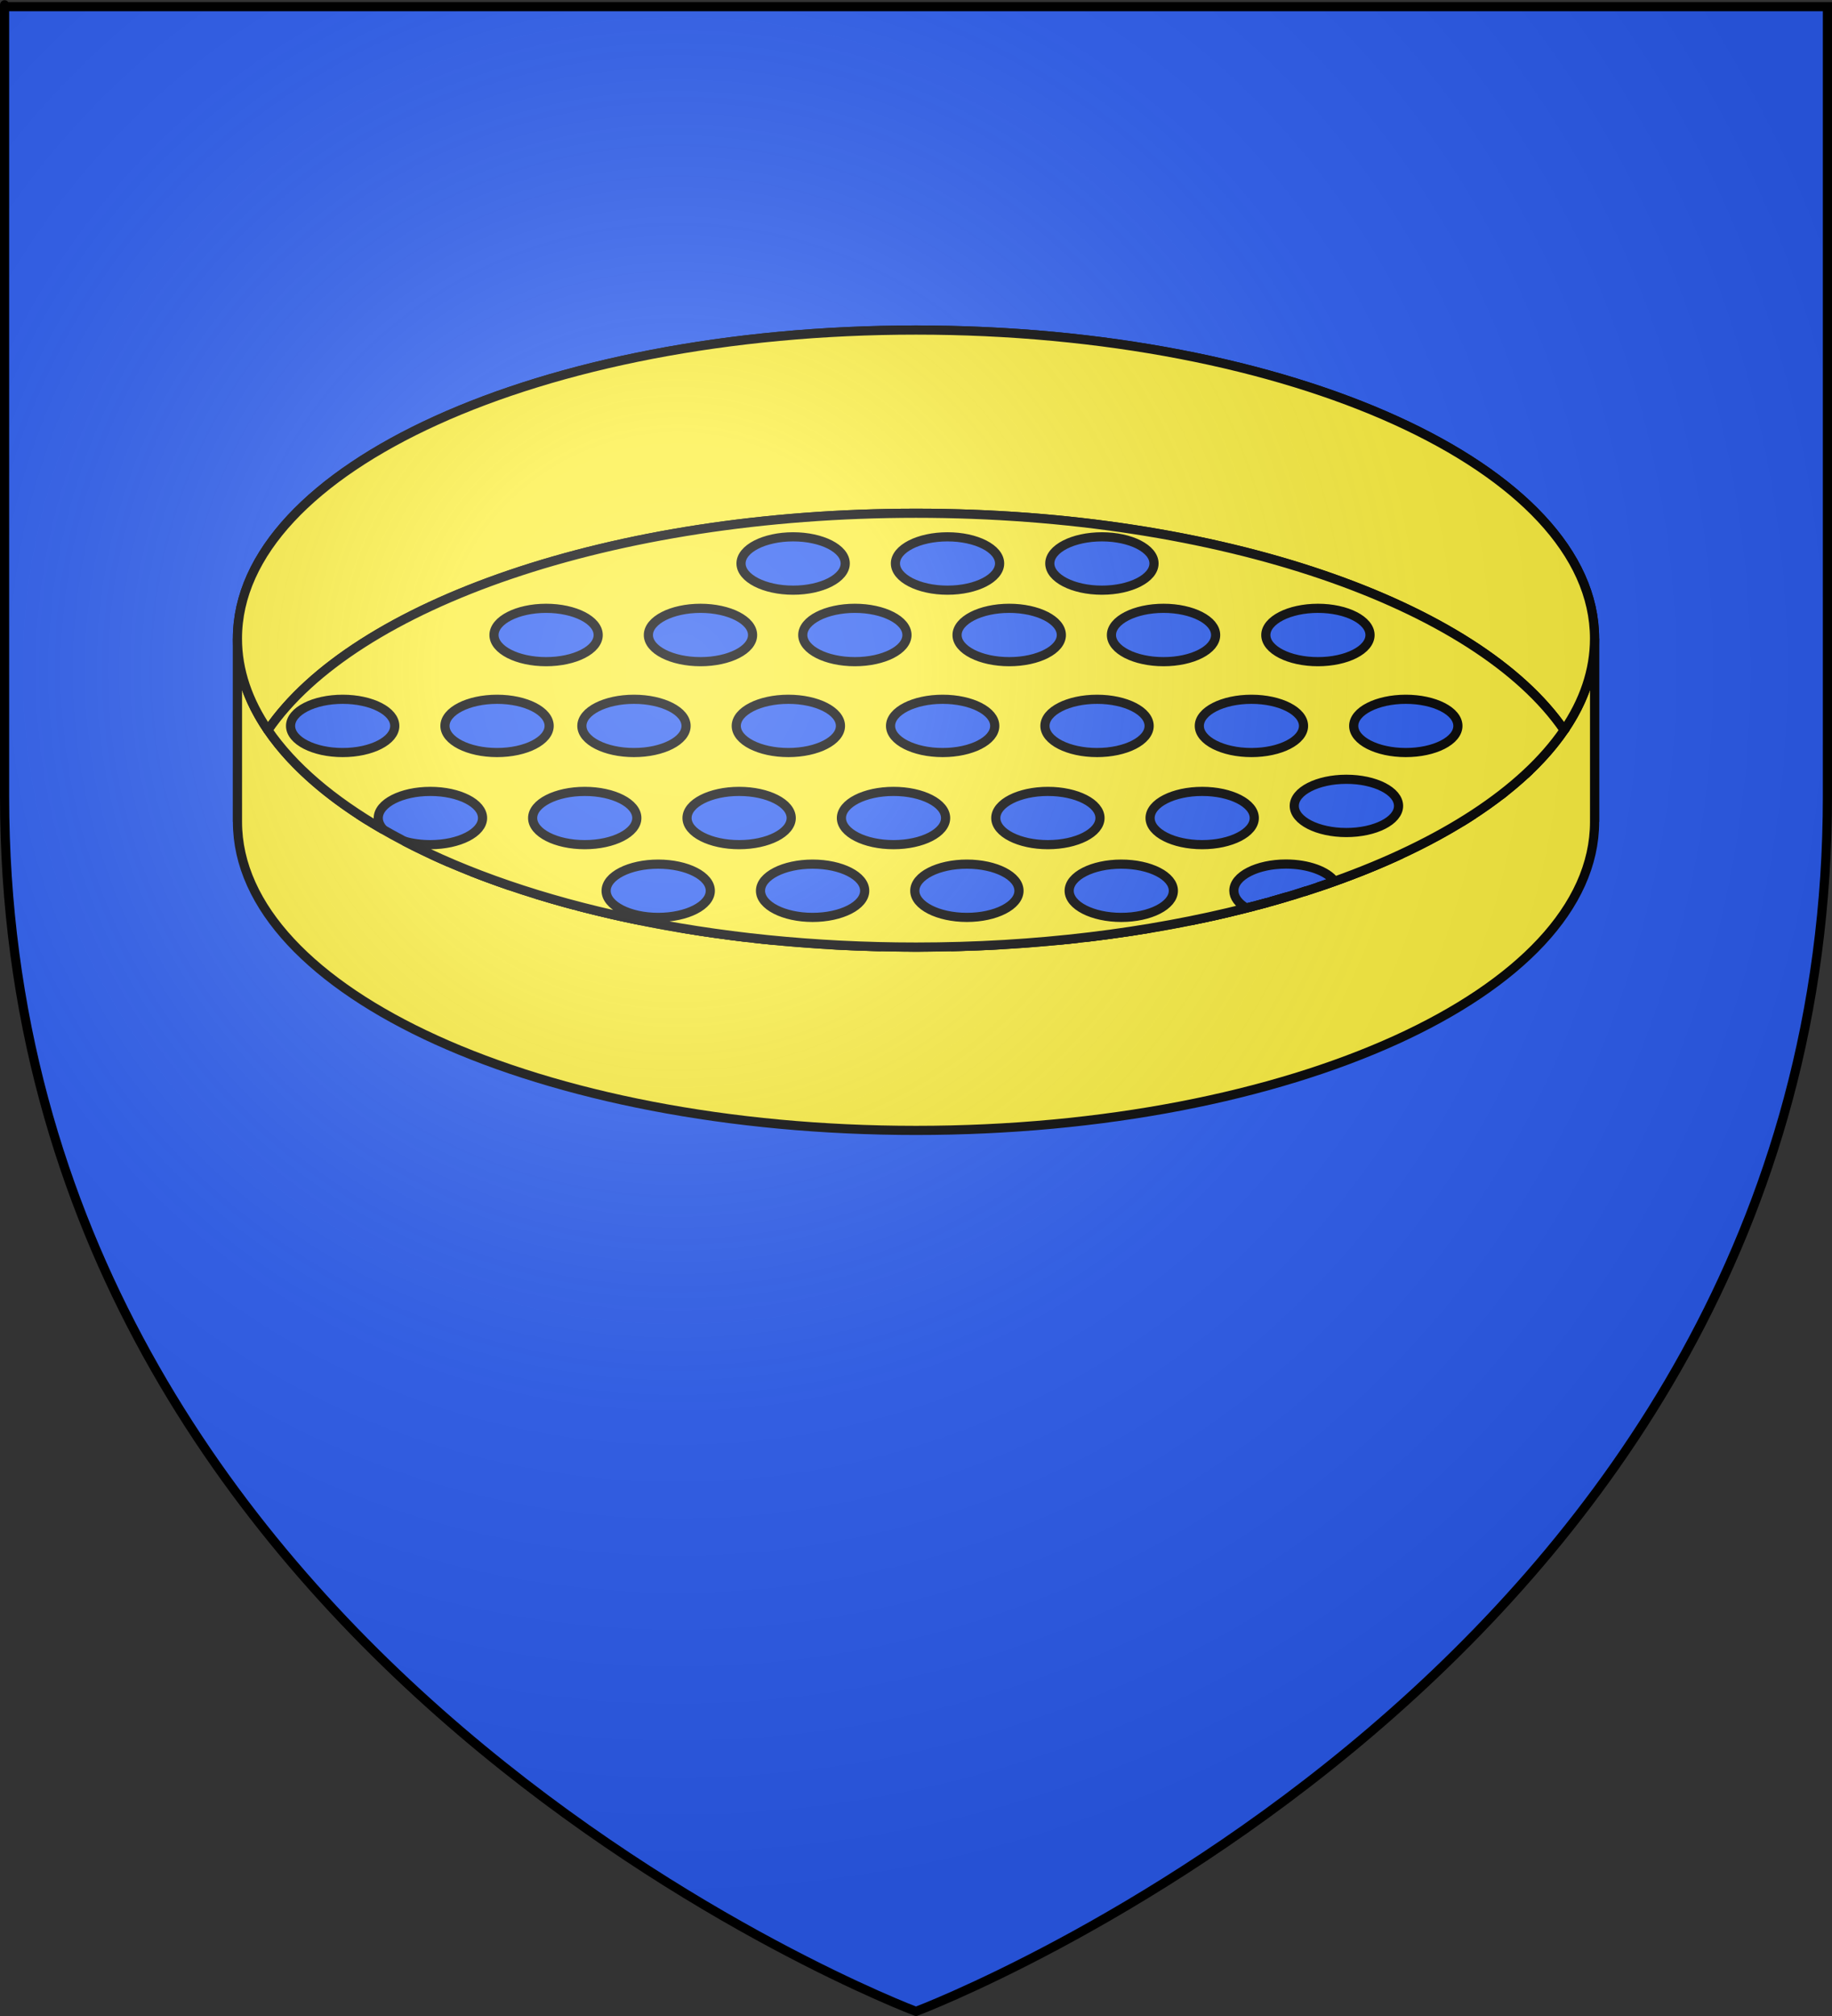 <?xml version="1.0" encoding="UTF-8" standalone="no"?>
<svg
   xmlns:dc="http://purl.org/dc/elements/1.1/"
   xmlns:cc="http://web.resource.org/cc/"
   xmlns:rdf="http://www.w3.org/1999/02/22-rdf-syntax-ns#"
   xmlns:svg="http://www.w3.org/2000/svg"
   xmlns="http://www.w3.org/2000/svg"
   xmlns:xlink="http://www.w3.org/1999/xlink"
   xmlns:sodipodi="http://sodipodi.sourceforge.net/DTD/sodipodi-0.dtd"
   xmlns:inkscape="http://www.inkscape.org/namespaces/inkscape"
   height="660"
   width="600"
   version="1.0"
   id="svg2"
   sodipodi:version="0.32"
   inkscape:version="0.45.1"
   sodipodi:docname="Blason_Draix.svg"
   sodipodi:docbase="C:\monAtelierGraphique\Blasons"
   inkscape:export-filename="/Users/olivier/Desktop/Blason Rouge/Blason_Vide_3D.png"
   inkscape:export-xdpi="144"
   inkscape:export-ydpi="144"
   inkscape:output_extension="org.inkscape.output.svg.inkscape">
  <rect width="100%" height="100%" fill="#333333" stroke="none"/>
  <sodipodi:namedview
     inkscape:window-height="750"
     inkscape:window-width="1280"
     inkscape:pageshadow="2"
     inkscape:pageopacity="0.0"
     guidetolerance="10.0"
     gridtolerance="10.0"
     objecttolerance="10.0"
     borderopacity="1.0"
     bordercolor="#666666"
     pagecolor="#ffffff"
     id="base"
     showgrid="false"
     height="660px"
     inkscape:zoom="0.1575"
     inkscape:cx="368.23301"
     inkscape:cy="399.22166"
     inkscape:window-x="-8"
     inkscape:window-y="-8"
     inkscape:current-layer="layer3"
     showguides="true"
     inkscape:guide-bbox="true" />
  <desc
     id="desc4">Flag of Canton of Valais (Wallis)</desc>
  <defs
     id="defs6">
    <linearGradient
       id="linearGradient2893">
      <stop
         offset="0"
         style="stop-color:white;stop-opacity:0.314;"
         id="stop2895" />
      <stop
         offset="0.19"
         style="stop-color:white;stop-opacity:0.251;"
         id="stop2897" />
      <stop
         offset="0.6"
         style="stop-color:#6b6b6b;stop-opacity:0.125;"
         id="stop2901" />
      <stop
         offset="1"
         style="stop-color:black;stop-opacity:0.125;"
         id="stop2899" />
    </linearGradient>
    <linearGradient
       id="linearGradient2885">
      <stop
         offset="0"
         style="stop-color:white;stop-opacity:1;"
         id="stop2887" />
      <stop
         offset="0.229"
         style="stop-color:white;stop-opacity:1;"
         id="stop2891" />
      <stop
         offset="1"
         style="stop-color:black;stop-opacity:1;"
         id="stop2889" />
    </linearGradient>
    <linearGradient
       id="linearGradient2955">
      <stop
         offset="0"
         style="stop-color:#fd0000;stop-opacity:1;"
         id="stop2867" />
      <stop
         offset="0.5"
         style="stop-color:#e77275;stop-opacity:0.659;"
         id="stop2873" />
      <stop
         offset="1"
         style="stop-color:black;stop-opacity:0.323;"
         id="stop2959" />
    </linearGradient>
    <radialGradient
       r="300"
       id="radialGradient2961"
       fx="225.524"
       fy="218.901"
       gradientUnits="userSpaceOnUse"
       inkscape:collect="always"
       cy="218.901"
       cx="225.524"
       xlink:href="#linearGradient2955"
       gradientTransform="matrix(-4.167939e-4,2.183,-1.884,-3.599562e-4,615.597,-289.121)" />
    <polygon
       id="star"
       points="0,-1 0.588,0.809 -0.951,-0.309 0.951,-0.309 -0.588,0.809 0,-1 "
       transform="scale(53,53)" />
    <clipPath
       id="clip">
      <path
         d="M 0,-200 L 0,600 L 300,600 L 300,-200 L 0,-200 z "
         id="path10" />
    </clipPath>
    <radialGradient
       r="300"
       id="radialGradient1911"
       fx="225.524"
       fy="218.901"
       gradientUnits="userSpaceOnUse"
       inkscape:collect="always"
       cy="218.901"
       cx="225.524"
       xlink:href="#linearGradient2955"
       gradientTransform="matrix(-4.167939e-4,2.183,-1.884,-3.599562e-4,615.597,-289.121)" />
    <radialGradient
       r="300"
       id="radialGradient2865"
       fx="225.524"
       fy="218.901"
       gradientUnits="userSpaceOnUse"
       inkscape:collect="always"
       cy="218.901"
       cx="225.524"
       xlink:href="#linearGradient2955"
       gradientTransform="matrix(0,1.749,-1.593,-1.049767e-7,551.788,-191.29)" />
    <radialGradient
       r="300"
       id="radialGradient2871"
       fx="225.524"
       fy="218.901"
       gradientUnits="userSpaceOnUse"
       inkscape:collect="always"
       cy="218.901"
       cx="225.524"
       xlink:href="#linearGradient2955"
       gradientTransform="matrix(0,1.386,-1.323,-5.741131e-8,-158.082,-109.541)" />
    <radialGradient
       r="300"
       id="radialGradient3163"
       fx="221.445"
       fy="226.331"
       gradientUnits="userSpaceOnUse"
       inkscape:collect="always"
       cy="226.331"
       cx="221.445"
       xlink:href="#linearGradient2893"
       gradientTransform="matrix(1.353,0,0,1.349,-77.629,-85.747)" />
  </defs>
  <g
     style="display:inline"
     inkscape:label="Fond écu"
     id="layer3"
     inkscape:groupmode="layer">
    <path
       style="fill:#2b5df2;fill-opacity:1;fill-rule:evenodd;stroke:none;stroke-width:1px;stroke-linecap:butt;stroke-linejoin:miter;stroke-opacity:1"
       id="path2855"
       sodipodi:nodetypes="cccccc"
       d="M 300,658.5 C 300,658.5 598.5,546.18 598.5,260.728 C 598.5,-24.723 598.5,2.176 598.5,2.176 L 1.5,2.176 L 1.5,260.728 C 1.5,546.18 300,658.5 300,658.5 z " />
  </g>
  <g
     inkscape:label="Meubles"
     id="layer4"
     inkscape:groupmode="layer"
     sodipodi:insensitive="true">
    <g
       id="g4643"
       transform="translate(-23.241,-0.349)">
      <g
         transform="matrix(1,0,0,-1,1028.111,332.904)"
         id="g3267"
         style="fill:#fcef3c;fill-opacity:1;fill-rule:nonzero;stroke:#000000;stroke-width:3;stroke-linecap:round;stroke-linejoin:miter;stroke-miterlimit:4;stroke-dasharray:none;stroke-dashoffset:12;stroke-opacity:1">
        <path
           id="path3269"
           d="M -482.628,123.497 C -482.628,179.257 -582.189,224.512 -704.862,224.512 L -704.862,164.512 C -582.189,164.512 -482.628,119.257 -482.628,63.497 L -482.628,123.497 z " />
        <path
           id="path3271"
           d="M -704.862,224.512 C -827.535,224.512 -927.096,179.257 -927.096,123.497 L -927.096,63.497 C -927.096,119.257 -827.535,164.512 -704.862,164.512 L -704.862,224.512 z " />
        <path
           d="M -704.862,-37.518 C -827.535,-37.518 -927.096,7.736 -927.096,63.497 L -927.096,123.497 C -927.096,67.736 -827.535,22.482 -704.862,22.482 M -704.862,22.482 C -582.189,22.482 -482.628,67.736 -482.628,123.497 L -482.628,63.497 C -482.628,7.736 -582.189,-37.518 -704.862,-37.518"
           id="path3273" />
      </g>
      <path
         id="path2262"
         d="M 323.25,108.406 C 200.577,108.406 101,153.646 101,209.406 C 101,219.853 104.513,229.925 111,239.406 C 110.995,239.399 111.005,239.382 111,239.375 C 139.151,198.263 223.578,168.375 323.25,168.375 C 422.922,168.375 507.349,198.263 535.5,239.375 C 535.495,239.382 535.505,239.399 535.5,239.406 C 541.987,229.925 545.469,219.853 545.469,209.406 C 545.469,153.646 445.923,108.406 323.25,108.406 z M 524.281,252.469 C 523.767,252.963 523.25,253.479 522.719,253.969 C 523.253,253.476 523.764,252.966 524.281,252.469 z M 516.188,259.531 C 515.679,259.935 515.177,260.35 514.656,260.75 C 515.173,260.353 515.682,259.932 516.188,259.531 z M 140.625,266.938 C 141.651,267.609 142.69,268.278 143.75,268.938 C 142.689,268.278 141.651,267.609 140.625,266.938 z M 505.875,266.938 C 504.582,267.783 503.254,268.642 501.906,269.469 C 503.26,268.638 504.576,267.787 505.875,266.938 z M 164.25,279.938 C 166.267,280.877 168.311,281.816 170.406,282.719 C 168.309,281.815 166.268,280.877 164.25,279.938 z M 482.25,279.938 C 480.232,280.877 478.159,281.815 476.062,282.719 C 478.167,281.812 480.224,280.881 482.25,279.938 z M 476.062,282.719 C 473.966,283.622 471.829,284.509 469.656,285.375 C 471.828,284.51 473.967,283.621 476.062,282.719 z M 469.656,285.375 C 467.483,286.241 465.278,287.078 463.031,287.906 C 465.278,287.079 467.483,286.241 469.656,285.375 z M 463.031,287.906 C 460.785,288.734 458.505,289.556 456.188,290.344 C 458.505,289.556 460.785,288.734 463.031,287.906 z M 456.188,290.344 C 454.227,291.01 452.228,291.675 450.219,292.312 C 452.232,291.674 454.224,291.011 456.188,290.344 z M 177.844,285.781 C 179.692,286.509 181.568,287.206 183.469,287.906 C 181.572,287.207 179.688,286.508 177.844,285.781 z M 183.469,287.906 C 185.715,288.734 187.995,289.556 190.312,290.344 C 187.995,289.556 185.715,288.734 183.469,287.906 z M 199.031,293.156 C 200.876,293.723 202.742,294.271 204.625,294.812 C 202.741,294.27 200.876,293.723 199.031,293.156 z M 204.625,294.812 C 206.882,295.462 209.158,296.106 211.469,296.719 C 209.157,296.106 206.882,295.462 204.625,294.812 z M 447.469,293.156 C 445.616,293.725 443.767,294.268 441.875,294.812 C 443.758,294.271 445.624,293.723 447.469,293.156 z M 441.875,294.812 C 439.618,295.462 437.343,296.106 435.031,296.719 C 437.342,296.106 439.618,295.462 441.875,294.812 z M 212.656,297.031 C 214.982,297.639 217.341,298.211 219.719,298.781 C 217.342,298.211 214.981,297.639 212.656,297.031 z M 219.719,298.781 C 222.099,299.352 224.508,299.936 226.938,300.469 C 224.505,299.936 222.101,299.353 219.719,298.781 z M 433.844,297.031 C 431.519,297.639 429.158,298.211 426.781,298.781 C 429.159,298.211 431.518,297.639 433.844,297.031 z M 426.781,298.781 C 424.399,299.353 421.995,299.936 419.562,300.469 C 421.992,299.936 424.401,299.352 426.781,298.781 z M 227.531,300.594 C 229.496,301.021 231.473,301.411 233.469,301.812 C 231.482,301.413 229.487,301.019 227.531,300.594 z M 418.969,300.594 C 417.013,301.019 415.018,301.413 413.031,301.812 C 415.027,301.411 417.004,301.021 418.969,300.594 z M 246.875,304.281 C 251.341,305.025 255.874,305.698 260.469,306.312 C 255.871,305.697 251.344,305.026 246.875,304.281 z M 260.469,306.312 C 262.876,306.635 265.278,306.964 267.719,307.25 C 265.285,306.965 262.869,306.634 260.469,306.312 z M 399.625,304.281 C 395.156,305.026 390.629,305.697 386.031,306.312 C 390.626,305.698 395.159,305.025 399.625,304.281 z M 386.031,306.312 C 383.631,306.634 381.215,306.965 378.781,307.25 C 381.222,306.964 383.624,306.635 386.031,306.312 z M 270.188,307.531 C 272.55,307.795 274.921,308.021 277.312,308.25 C 274.926,308.022 272.546,307.794 270.188,307.531 z M 376.312,307.531 C 373.954,307.794 371.574,308.022 369.188,308.25 C 371.579,308.021 373.95,307.795 376.312,307.531 z M 295.656,309.656 C 298.673,309.826 301.697,309.948 304.75,310.062 C 301.7,309.948 298.67,309.826 295.656,309.656 z M 304.75,310.062 C 307.096,310.151 309.446,310.227 311.812,310.281 C 309.448,310.227 307.095,310.151 304.75,310.062 z M 350.844,309.656 C 347.83,309.826 344.8,309.948 341.75,310.062 C 344.803,309.948 347.827,309.826 350.844,309.656 z M 341.75,310.062 C 339.413,310.15 337.044,310.227 334.688,310.281 C 337.054,310.227 339.404,310.151 341.75,310.062 z M 317.531,310.375 C 319.436,310.397 321.333,310.438 323.25,310.438 C 325.167,310.438 327.064,310.397 328.969,310.375 C 327.061,310.397 325.169,310.406 323.25,310.406 C 321.337,310.406 319.432,310.397 317.531,310.375 z "
         style="fill:#fcef3c;fill-opacity:1;fill-rule:nonzero;stroke:#000000;stroke-width:3;stroke-linecap:round;stroke-linejoin:miter;stroke-miterlimit:4;stroke-dasharray:none;stroke-dashoffset:12;stroke-opacity:1" />
      <path
         id="path4301"
         d="M 323.25,168.375 C 223.578,168.375 139.151,198.263 111,239.375 C 111.005,239.382 110.995,239.399 111,239.406 C 119.194,251.373 132.157,262.395 148.875,272 C 147.762,270.841 147.125,269.534 147.125,268.156 C 147.125,263.337 154.768,259.438 164.188,259.438 C 173.607,259.438 181.281,263.337 181.281,268.156 C 181.281,272.975 173.607,276.875 164.188,276.875 C 161.102,276.875 158.217,276.484 155.719,275.75 C 196.473,296.988 256.438,310.406 323.25,310.406 C 362.521,310.406 399.409,305.763 431.438,297.625 C 428.879,296.098 427.344,294.105 427.344,291.938 C 427.344,287.118 434.987,283.219 444.406,283.219 C 451.688,283.219 457.896,285.556 460.344,288.844 C 495.36,276.339 521.959,259.182 535.5,239.406 C 535.505,239.399 535.495,239.382 535.5,239.375 C 507.349,198.263 422.922,168.375 323.25,168.375 z M 460.344,288.844 C 458.519,289.495 456.65,290.154 454.781,290.781 C 456.663,290.152 458.508,289.499 460.344,288.844 z M 283,176.094 C 292.419,176.094 300.062,179.993 300.062,184.812 C 300.062,189.632 292.419,193.562 283,193.562 C 273.581,193.562 265.938,189.632 265.938,184.812 C 265.938,179.993 273.581,176.094 283,176.094 z M 333.562,176.094 C 342.982,176.094 350.625,179.993 350.625,184.812 C 350.625,189.632 342.982,193.562 333.562,193.562 C 324.143,193.562 316.5,189.632 316.5,184.812 C 316.5,179.993 324.143,176.094 333.562,176.094 z M 384.125,176.094 C 393.544,176.094 401.188,179.993 401.188,184.812 C 401.188,189.632 393.544,193.562 384.125,193.562 C 374.706,193.562 367.062,189.632 367.062,184.812 C 367.062,179.993 374.706,176.094 384.125,176.094 z M 202.094,199.5 C 211.513,199.5 219.156,203.431 219.156,208.25 C 219.156,213.069 211.513,216.969 202.094,216.969 C 192.675,216.969 185.031,213.069 185.031,208.25 C 185.031,203.431 192.675,199.5 202.094,199.5 z M 252.656,199.5 C 262.075,199.5 269.719,203.431 269.719,208.25 C 269.719,213.069 262.075,216.969 252.656,216.969 C 243.237,216.969 235.594,213.069 235.594,208.25 C 235.594,203.431 243.237,199.5 252.656,199.5 z M 303.219,199.5 C 312.638,199.5 320.281,203.431 320.281,208.25 C 320.281,213.069 312.638,216.969 303.219,216.969 C 293.8,216.969 286.156,213.069 286.156,208.25 C 286.156,203.431 293.8,199.5 303.219,199.5 z M 353.781,199.5 C 363.2,199.5 370.844,203.431 370.844,208.25 C 370.844,213.069 363.2,216.969 353.781,216.969 C 344.362,216.969 336.688,213.069 336.688,208.25 C 336.688,203.431 344.362,199.5 353.781,199.5 z M 404.312,199.5 C 413.732,199.5 421.375,203.431 421.375,208.25 C 421.375,213.069 413.732,216.969 404.312,216.969 C 394.893,216.969 387.25,213.069 387.25,208.25 C 387.25,203.431 394.893,199.5 404.312,199.5 z M 454.875,199.5 C 464.294,199.5 471.938,203.431 471.938,208.25 C 471.938,213.069 464.294,216.969 454.875,216.969 C 445.456,216.969 437.812,213.069 437.812,208.25 C 437.812,203.431 445.456,199.5 454.875,199.5 z M 135.469,229.281 C 144.888,229.281 152.531,233.181 152.531,238 C 152.531,242.819 144.888,246.719 135.469,246.719 C 126.05,246.719 118.406,242.819 118.406,238 C 118.406,233.181 126.05,229.281 135.469,229.281 z M 186.031,229.281 C 195.45,229.281 203.094,233.181 203.094,238 C 203.094,242.819 195.45,246.719 186.031,246.719 C 176.612,246.719 168.969,242.819 168.969,238 C 168.969,233.181 176.612,229.281 186.031,229.281 z M 230.875,229.281 C 240.294,229.281 247.938,233.181 247.938,238 C 247.938,242.819 240.294,246.719 230.875,246.719 C 221.456,246.719 213.812,242.819 213.812,238 C 213.812,233.181 221.456,229.281 230.875,229.281 z M 281.438,229.281 C 290.857,229.281 298.5,233.181 298.5,238 C 298.5,242.819 290.857,246.719 281.438,246.719 C 272.018,246.719 264.375,242.819 264.375,238 C 264.375,233.181 272.018,229.281 281.438,229.281 z M 331.969,229.281 C 341.388,229.281 349.031,233.181 349.031,238 C 349.031,242.819 341.388,246.719 331.969,246.719 C 322.55,246.719 314.906,242.819 314.906,238 C 314.906,233.181 322.55,229.281 331.969,229.281 z M 382.531,229.281 C 391.95,229.281 399.594,233.181 399.594,238 C 399.594,242.819 391.95,246.719 382.531,246.719 C 373.112,246.719 365.469,242.819 365.469,238 C 365.469,233.181 373.112,229.281 382.531,229.281 z M 433.094,229.281 C 442.513,229.281 450.156,233.181 450.156,238 C 450.156,242.819 442.513,246.719 433.094,246.719 C 423.675,246.719 416.031,242.819 416.031,238 C 416.031,233.181 423.675,229.281 433.094,229.281 z M 483.656,229.281 C 493.075,229.281 500.719,233.181 500.719,238 C 500.719,242.819 493.075,246.719 483.656,246.719 C 474.237,246.719 466.594,242.819 466.594,238 C 466.594,233.181 474.237,229.281 483.656,229.281 z M 464.188,255.469 C 473.607,255.469 481.281,259.368 481.281,264.188 C 481.281,269.007 473.607,272.906 464.188,272.906 C 454.768,272.906 447.125,269.007 447.125,264.188 C 447.125,259.368 454.768,255.469 464.188,255.469 z M 214.75,259.438 C 224.169,259.438 231.812,263.337 231.812,268.156 C 231.812,272.975 224.169,276.875 214.75,276.875 C 205.331,276.875 197.688,272.975 197.688,268.156 C 197.688,263.337 205.331,259.438 214.75,259.438 z M 265.312,259.438 C 274.732,259.438 282.375,263.337 282.375,268.156 C 282.375,272.975 274.732,276.875 265.312,276.875 C 255.893,276.875 248.25,272.975 248.25,268.156 C 248.25,263.337 255.893,259.438 265.312,259.438 z M 315.875,259.438 C 325.294,259.438 332.938,263.337 332.938,268.156 C 332.938,272.975 325.294,276.875 315.875,276.875 C 306.456,276.875 298.812,272.975 298.812,268.156 C 298.812,263.337 306.456,259.438 315.875,259.438 z M 366.438,259.438 C 375.857,259.438 383.5,263.337 383.5,268.156 C 383.5,272.975 375.857,276.875 366.438,276.875 C 357.018,276.875 349.375,272.975 349.375,268.156 C 349.375,263.337 357.018,259.438 366.438,259.438 z M 416.969,259.438 C 426.388,259.438 434.031,263.337 434.031,268.156 C 434.031,272.975 426.388,276.875 416.969,276.875 C 407.55,276.875 399.906,272.975 399.906,268.156 C 399.906,263.337 407.55,259.438 416.969,259.438 z M 238.812,283.25 C 248.232,283.25 255.875,287.15 255.875,291.969 C 255.875,296.788 248.232,300.688 238.812,300.688 C 229.393,300.688 221.75,296.788 221.75,291.969 C 221.75,287.15 229.393,283.25 238.812,283.25 z M 289.375,283.25 C 298.794,283.25 306.438,287.15 306.438,291.969 C 306.437,296.788 298.794,300.688 289.375,300.688 C 279.956,300.688 272.312,296.788 272.312,291.969 C 272.312,287.15 279.956,283.25 289.375,283.25 z M 339.906,283.25 C 349.325,283.25 356.969,287.15 356.969,291.969 C 356.969,296.788 349.325,300.688 339.906,300.688 C 330.487,300.688 322.844,296.788 322.844,291.969 C 322.844,287.15 330.487,283.25 339.906,283.25 z M 390.469,283.25 C 399.888,283.25 407.531,287.15 407.531,291.969 C 407.531,296.788 399.888,300.688 390.469,300.688 C 381.05,300.688 373.406,296.788 373.406,291.969 C 373.406,287.15 381.05,283.25 390.469,283.25 z M 451.094,291.969 C 449.899,292.353 448.712,292.751 447.5,293.125 C 448.71,292.753 449.901,292.351 451.094,291.969 z M 444.75,293.938 C 443,294.461 441.253,294.968 439.469,295.469 C 441.249,294.971 443.003,294.458 444.75,293.938 z M 438.406,295.781 C 436.175,296.399 433.909,296.981 431.625,297.562 C 433.911,296.98 436.171,296.399 438.406,295.781 z "
         style="fill:#fcef3c;fill-opacity:1;fill-rule:nonzero;stroke:#000000;stroke-width:3;stroke-linecap:round;stroke-linejoin:miter;stroke-miterlimit:4;stroke-dasharray:none;stroke-dashoffset:12;stroke-opacity:1" />
    </g>
  </g>
  <g
     inkscape:label="Reflet final"
     sodipodi:insensitive="true"
     id="layer2"
     inkscape:groupmode="layer">
    <path
       style="opacity:1;fill:url(#radialGradient3163);fill-opacity:1;fill-rule:evenodd;stroke:none;stroke-width:1px;stroke-linecap:butt;stroke-linejoin:miter;stroke-opacity:1"
       id="path2875"
       sodipodi:nodetypes="cccccc"
       d="M 300,658.5 C 300,658.5 598.5,546.18 598.5,260.728 C 598.5,-24.723 598.5,2.176 598.5,2.176 L 1.5,2.176 L 1.5,260.728 C 1.5,546.18 300,658.5 300,658.5 z "
       inkscape:export-xdpi="144"
       inkscape:export-ydpi="144" />
  </g>
  <g
     inkscape:label="Contour final"
     id="layer1"
     inkscape:groupmode="layer"
     sodipodi:insensitive="true">
    <path
       style="opacity:1;fill:none;fill-opacity:1;fill-rule:evenodd;stroke:#000000;stroke-width:3;stroke-linecap:butt;stroke-linejoin:miter;stroke-miterlimit:4;stroke-dasharray:none;stroke-opacity:1"
       id="path1411"
       sodipodi:nodetypes="cccccc"
       d="M 300,658.5 C 300,658.5 1.5,546.18 1.5,260.728 C 1.5,-24.723 1.5,2.176 1.5,2.176 L 598.5,2.176 L 598.5,260.728 C 598.5,546.18 300,658.5 300,658.5 z "
       inkscape:export-xdpi="144"
       inkscape:export-ydpi="144" />
  </g>
</svg>
